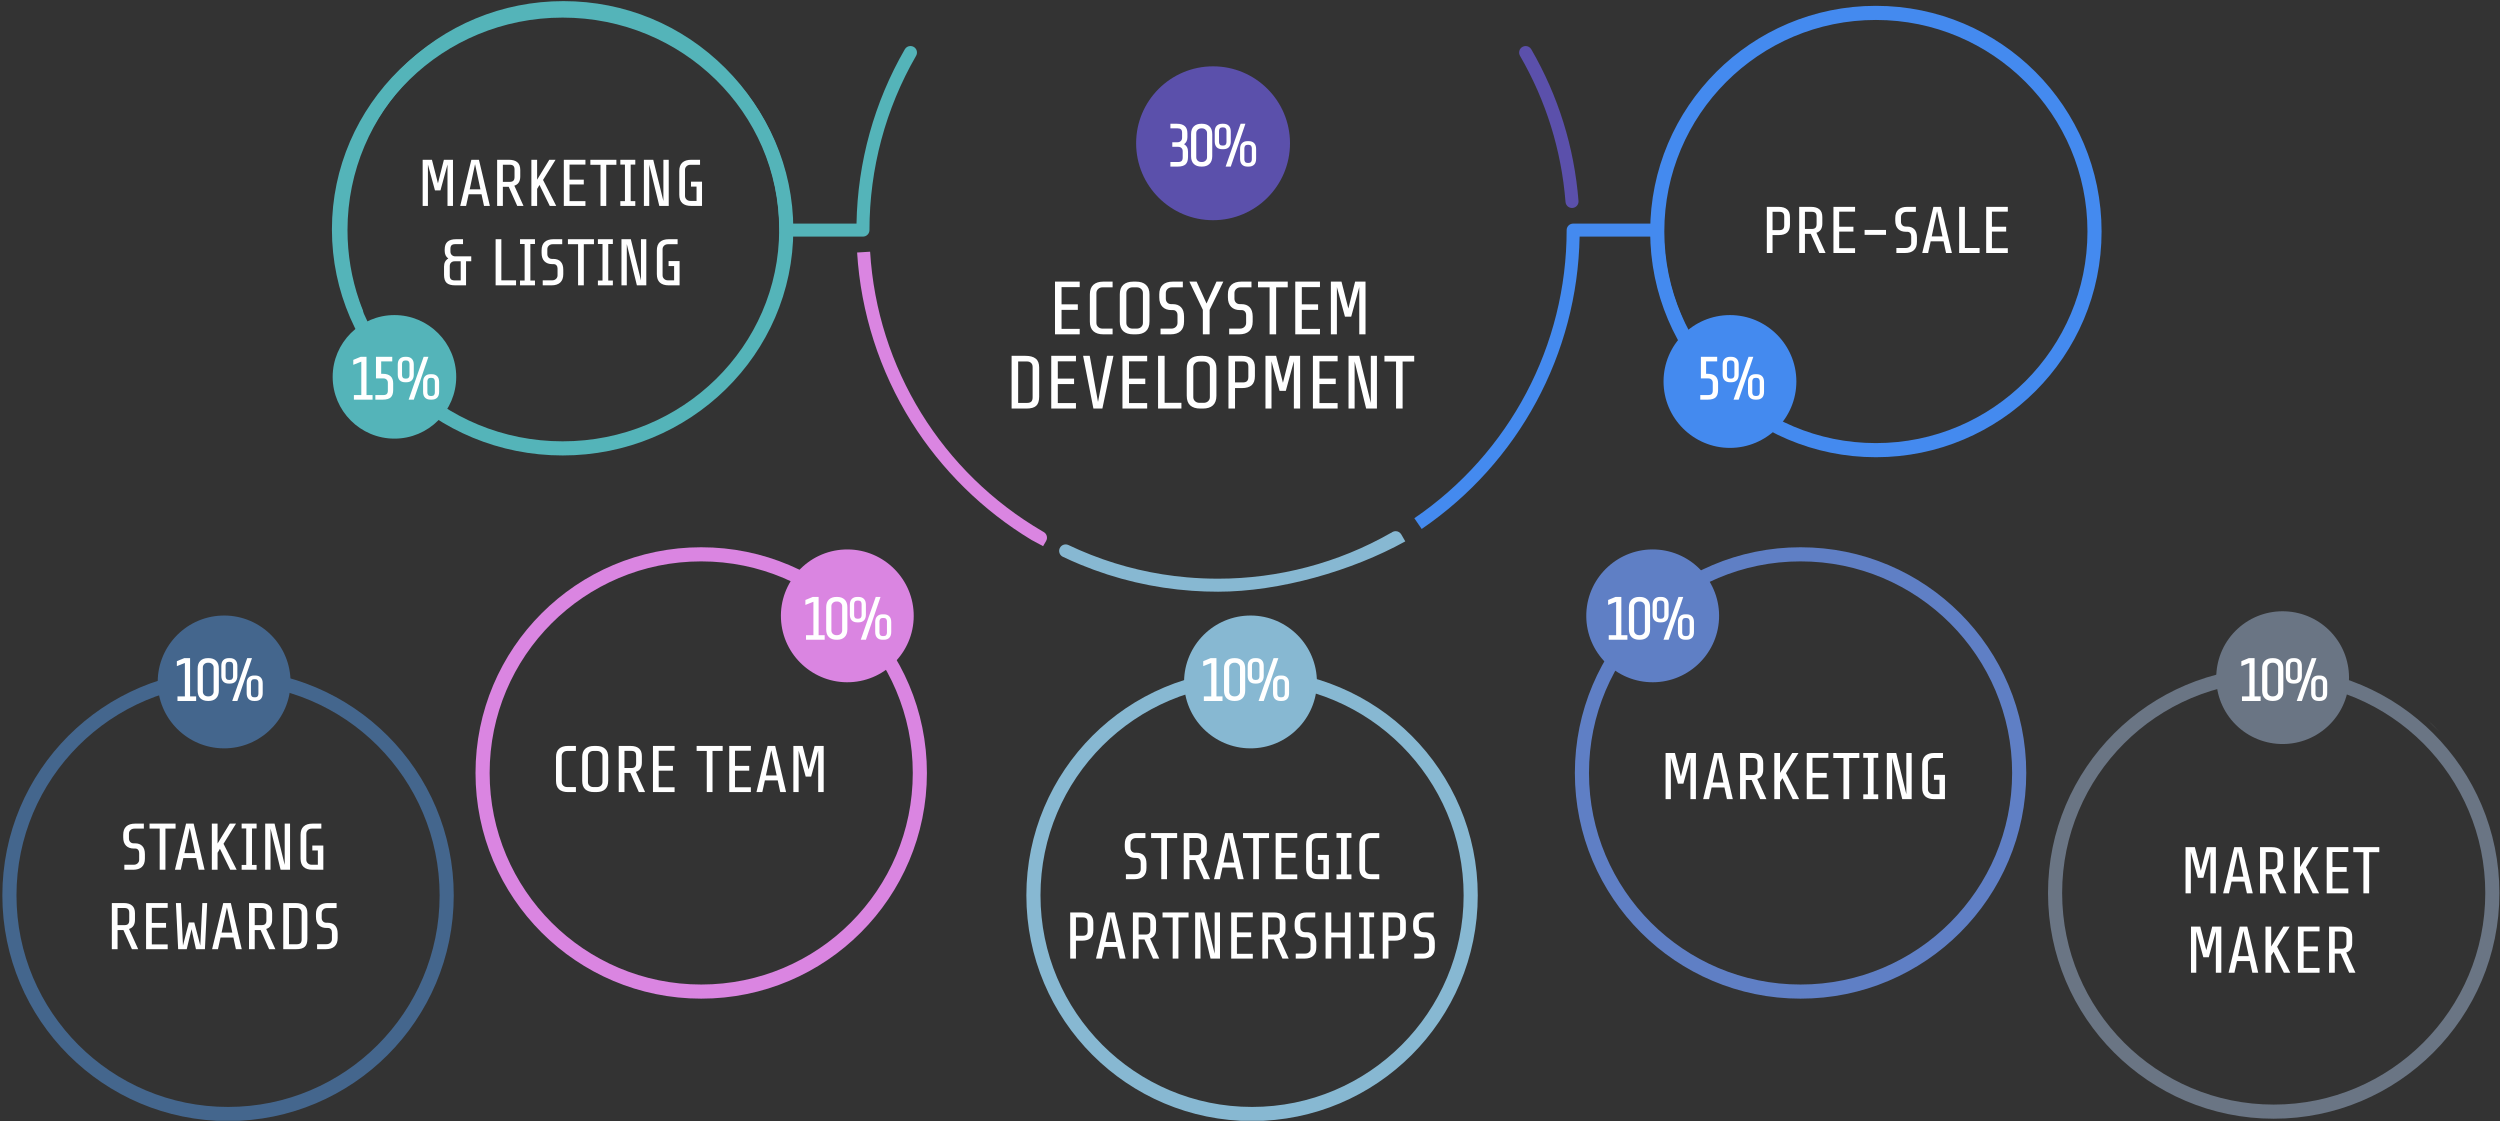 <svg width="1920" height="861" viewBox="0 0 1920 861" fill="none" xmlns="http://www.w3.org/2000/svg">
<rect x="0" y="0" width="1920" height="861" fill="#333333" stroke="none"/>
<g clip-path="url(#clip0_410_2330)">
<path d="M1202.33 155.123C1202.55 157.874 1204.95 159.926 1207.71 159.71C1210.46 159.489 1212.51 157.08 1212.29 154.329C1208.99 112.943 1196.79 73.757 1176.02 37.857C1175.1 36.254 1173.42 35.361 1171.69 35.361C1170.84 35.361 1169.98 35.577 1169.19 36.033C1166.8 37.416 1165.99 40.475 1167.37 42.865C1187.38 77.465 1199.14 115.234 1202.32 155.127L1202.33 155.123Z" fill="#5B50AB"/>
<path d="M267.75 237.725C268.267 239.112 268.795 240.491 269.331 241.832C270.353 244.397 273.263 245.647 275.828 244.621C278.393 243.599 279.643 240.692 278.617 238.128C278.112 236.858 277.61 235.559 277.127 234.256C276.755 233.245 276.387 232.223 276.029 231.193C269.957 213.718 266.876 195.389 266.876 176.713C266.876 85.262 341.281 10.857 432.736 10.857C524.191 10.857 598.597 85.258 598.597 176.713C598.597 179.475 600.835 181.713 603.597 181.713H662.747C665.509 181.713 667.747 179.475 667.747 176.713C667.747 129.65 680.134 83.358 703.567 42.842C704.95 40.452 704.133 37.394 701.743 36.01C700.957 35.554 700.094 35.338 699.247 35.338C697.522 35.338 695.842 36.235 694.915 37.834C671.433 78.434 658.647 124.619 657.8 171.713H608.529C607.279 126.614 589.128 84.396 557.093 52.361C523.872 19.155 479.712 0.863 432.736 0.863C385.761 0.863 341.601 19.155 308.384 52.368C275.171 85.581 256.879 129.741 256.879 176.717C256.879 196.513 260.143 215.945 266.587 234.476C266.963 235.563 267.351 236.646 267.75 237.725Z" fill="#54B4B9"/>
<circle cx="175.142" cy="687.643" r="167.91" stroke="#44668D" stroke-width="10.848"/>
<circle cx="538.531" cy="593.632" r="167.91" stroke="#DA85E1" stroke-width="10.848"/>
<circle cx="961.581" cy="687.643" r="167.91" stroke="#87B8D2" stroke-width="10.848"/>
<circle cx="1382.83" cy="593.632" r="167.91" stroke="#5F7FC5" stroke-width="10.848"/>
<circle cx="1746.21" cy="685.835" r="167.91" stroke="#6A7584" stroke-width="10.848"/>
<circle cx="1440.68" cy="177.812" r="167.91" stroke="#448AEF" stroke-width="10.848"/>
<path d="M603.841 176.231C603.841 268.984 527.051 344.366 432.089 344.366C337.128 344.366 260.338 268.984 260.338 176.231C260.338 83.477 337.128 8.095 432.089 8.095C527.051 8.095 603.841 83.477 603.841 176.231Z" stroke="#54B4B9" stroke-width="10.848"/>
<path d="M302.937 336.87C329.098 336.87 350.38 315.588 350.38 289.427C350.38 263.266 329.098 241.98 302.937 241.98C276.776 241.98 255.49 263.266 255.49 289.427C255.49 315.588 276.776 336.87 302.937 336.87ZM332.362 315.022C332.848 314.334 333.62 313.966 334.406 313.966C334.904 313.966 335.405 314.114 335.842 314.418C336.975 315.216 337.244 316.774 336.45 317.902C335.652 319.027 334.091 319.297 332.966 318.506C331.834 317.708 331.564 316.15 332.362 315.022ZM323.163 307.852C323.657 307.244 324.379 306.929 325.104 306.929C325.663 306.929 326.218 307.111 326.685 307.483C327.753 308.357 327.92 309.93 327.046 311.002C326.18 312.07 324.607 312.237 323.531 311.363C322.456 310.493 322.296 308.916 323.163 307.848V307.852ZM314.477 300.066C314.971 299.538 315.643 299.272 316.308 299.272C316.916 299.272 317.532 299.489 318.014 299.937C319.025 300.879 319.074 302.456 318.14 303.475C317.197 304.485 315.613 304.539 314.602 303.596C313.591 302.662 313.538 301.077 314.477 300.066ZM306.342 291.711C306.824 291.259 307.44 291.034 308.051 291.034C308.716 291.034 309.385 291.304 309.871 291.829C310.818 292.839 310.768 294.416 309.757 295.359C308.754 296.305 307.17 296.255 306.228 295.245C305.285 294.241 305.331 292.657 306.342 291.715V291.711ZM298.784 282.823C299.247 282.443 299.81 282.261 300.365 282.261C301.094 282.261 301.812 282.576 302.306 283.181C303.18 284.248 303.017 285.829 301.949 286.699C300.881 287.573 299.308 287.41 298.434 286.342C297.557 285.274 297.716 283.697 298.784 282.823ZM291.853 273.446C292.29 273.134 292.796 272.986 293.293 272.986C294.08 272.986 294.847 273.347 295.338 274.038C296.136 275.163 295.873 276.725 294.745 277.523C293.62 278.321 292.058 278.055 291.261 276.93C290.455 275.805 290.729 274.244 291.853 273.446ZM285.572 263.616C285.979 263.369 286.427 263.247 286.876 263.247C287.715 263.247 288.54 263.673 289.011 264.44C289.729 265.618 289.361 267.157 288.183 267.879C287.005 268.597 285.462 268.229 284.744 267.051C284.026 265.869 284.394 264.33 285.572 263.612V263.616ZM279.979 253.38C280.348 253.19 280.743 253.098 281.134 253.098C282.035 253.098 282.909 253.585 283.35 254.443C283.988 255.667 283.517 257.175 282.293 257.814C281.066 258.456 279.561 257.981 278.915 256.757C278.277 255.534 278.756 254.025 279.979 253.38Z" fill="#54B4B9"/>
<path d="M1091.84 406.26C1166.44 355.333 1211.52 271.686 1213.14 181.717H1267.81C1268.44 204.375 1273.32 226.307 1282.34 246.985C1283.45 249.515 1286.39 250.67 1288.92 249.565C1291.46 248.459 1292.61 245.514 1291.51 242.984C1282.37 222.059 1277.74 199.762 1277.74 176.717C1277.74 173.955 1275.5 171.717 1272.74 171.717C1272.72 171.717 1272.7 171.717 1272.68 171.717H1208.19C1205.43 171.717 1203.19 173.955 1203.19 176.717C1203.19 265.273 1159.46 347.996 1086.21 398L1091.85 406.256L1091.84 406.26Z" fill="#448AEF"/>
<path d="M1328.6 343.987C1356.73 343.987 1379.61 321.105 1379.61 292.984C1379.61 264.862 1356.72 241.98 1328.6 241.98C1300.48 241.98 1277.6 264.862 1277.6 292.984C1277.6 321.105 1300.48 343.987 1328.6 343.987Z" fill="#448AEF"/>
<path d="M1076.17 410.432C1075.25 408.829 1073.57 407.932 1071.84 407.932C1070.99 407.932 1070.13 408.149 1069.34 408.601C1069.1 408.738 1068.89 408.893 1068.68 409.061C1068.45 409.152 1068.22 409.258 1068 409.384C1027.82 432.315 981.997 444.432 935.466 444.432C927.452 444.432 919.503 444.082 911.626 443.395C886.245 441.179 861.588 435.404 837.95 426.129C832.091 423.83 826.293 421.318 820.563 418.59C818.07 417.405 815.088 418.461 813.902 420.957C812.717 423.45 813.773 426.433 816.269 427.618C820.745 429.75 825.263 431.752 829.815 433.629C857.196 444.93 885.925 451.663 915.582 453.737C922.167 454.197 928.797 454.433 935.47 454.433C982.601 454.433 1038.3 438.489 1079.26 415.779L1076.18 410.432H1076.17Z" fill="#87B8D2"/>
<path d="M931.632 169.114C964.264 169.114 990.717 142.66 990.717 110.028C990.717 77.397 964.264 50.943 931.632 50.943C899 50.943 872.547 77.397 872.547 110.028C872.547 142.66 899 169.114 931.632 169.114Z" fill="#5B50AB"/>
<path d="M801.586 408.608C801.586 408.608 801.552 408.593 801.537 408.582L800.784 408.145C723.275 362.959 673.711 282.641 668.244 193.314L658.266 193.926C661.085 240.004 675.52 285.004 700.005 324.054C723.153 360.964 754.998 392.243 792.281 414.726L801.092 419.464L803.418 415.44C804.797 413.05 803.98 409.991 801.586 408.612V408.608Z" fill="#DA85E1"/>
<path d="M648.465 422.018C620.371 423.272 598.53 447.149 599.784 475.244C601.038 503.339 624.915 525.179 653.01 523.925C681.105 522.672 702.945 498.794 701.692 470.699C700.438 442.604 676.56 420.764 648.465 422.018Z" fill="#DA85E1"/>
<path d="M169.86 472.78C141.765 474.034 119.924 497.911 121.178 526.006C122.432 554.101 146.31 575.942 174.404 574.688C202.499 573.434 224.34 549.557 223.086 521.462C221.832 493.367 197.955 471.526 169.86 472.78Z" fill="#44668D"/>
<path d="M958.11 472.78C930.015 474.034 908.174 497.911 909.428 526.006C910.682 554.101 934.56 575.942 962.654 574.688C990.749 573.434 1012.59 549.557 1011.34 521.462C1010.08 493.367 986.205 471.526 958.11 472.78Z" fill="#87B8D2"/>
<path d="M1790.7 486.009C1809.68 506.763 1808.24 539.087 1787.48 558.07C1766.73 577.05 1734.4 575.609 1715.42 554.856C1696.44 534.102 1697.88 501.778 1718.63 482.798C1739.39 463.819 1771.71 465.259 1790.7 486.013V486.009Z" fill="#6A7584"/>
<path d="M1864.76 553.507C1867.58 556.072 1870.32 558.731 1872.99 561.49L1864.76 553.507Z" fill="#898989"/>
<path d="M1271.54 422.017C1299.63 423.271 1321.47 447.148 1320.22 475.243C1318.96 503.338 1295.09 525.179 1266.99 523.925C1238.9 522.671 1217.06 498.794 1218.31 470.699C1219.56 442.604 1243.44 420.763 1271.54 422.017Z" fill="#5F7FC5"/>
<path d="M111.284 659.371C111.284 662.239 110.49 664.399 108.904 665.85C107.352 667.268 105.108 667.976 102.172 667.976H95.49V664.129H102.678C103.927 664.129 104.939 663.758 105.715 663.015C106.491 662.273 106.879 661.379 106.879 660.332V655.068C106.879 654.055 106.609 653.245 106.07 652.638C105.563 651.997 104.787 651.676 103.741 651.676H102.728C100.231 651.676 98.257 650.951 96.806 649.499C95.355 648.015 94.629 645.872 94.629 643.071V641.147C94.629 638.278 95.405 636.135 96.958 634.718C98.544 633.267 100.805 632.541 103.741 632.541H110.474V636.389H103.235C101.986 636.389 100.974 636.76 100.197 637.502C99.421 638.245 99.033 639.139 99.033 640.185V644.032C99.033 645.079 99.371 645.956 100.046 646.665C100.721 647.34 101.598 647.677 102.678 647.677H103.69C106.086 647.677 107.942 648.369 109.259 649.753C110.609 651.136 111.284 653.229 111.284 656.03V659.371ZM127.05 636.389V667.976H122.646V636.389H114.85V632.541H134.845V636.389H127.05ZM152.614 667.976L150.69 659.016H140.819L138.845 667.976H134.339L142.894 632.541H148.716L157.119 667.976H152.614ZM145.729 635.882L141.629 655.22H149.88L145.729 635.882ZM176.811 667.976L168.914 651.879L167.091 654.916V667.976H162.687V632.541H167.091V647.829L176.456 632.541H181.265L171.647 648.031L181.772 667.976H176.811ZM185.578 667.976V664.281H189.121V636.237H185.578V632.541H197.069V636.237H193.525V664.281H197.069V667.976H185.578ZM215.514 667.976L207.769 636.287V667.976H203.669V632.541H210.857L218.653 664.23V632.541H222.753V667.976H215.514ZM239.958 667.976C237.022 667.976 234.761 667.268 233.175 665.85C231.622 664.399 230.846 662.239 230.846 659.371V641.147C230.846 638.278 231.622 636.135 233.175 634.718C234.761 633.267 237.022 632.541 239.958 632.541H246.792V636.389H239.452C238.203 636.389 237.191 636.76 236.415 637.502C235.638 638.245 235.25 639.139 235.25 640.185V660.332C235.25 661.379 235.638 662.273 236.415 663.015C237.191 663.758 238.203 664.129 239.452 664.129H244.109V653.144H239.857V649.348H248.311V667.976H239.958ZM94.799 714.296H90.294V728.976H85.89V693.541H94.951C97.82 693.541 99.98 694.182 101.431 695.465C102.916 696.714 103.658 698.705 103.658 701.438V706.298C103.658 710.111 102.139 712.491 99.102 713.436L106.139 728.976H101.329L94.799 714.296ZM99.254 700.983C99.254 699.7 98.95 698.772 98.343 698.198C97.769 697.625 96.841 697.338 95.559 697.338H90.294V710.499H95.559C96.841 710.499 97.769 710.213 98.343 709.639C98.95 709.031 99.254 708.087 99.254 706.804V700.983ZM112.189 728.976V693.541H128.793V697.237H116.593V708.829H127.528V712.524H116.593V725.281H128.793V728.976H112.189ZM157.377 728.976H150.492L147.101 713.587L143.405 728.976H136.825L135.103 693.541H139.001L140.52 726.192L145.076 708.475H149.227L153.833 726.192L155.403 693.541H159.098L157.377 728.976ZM181.162 728.976L179.239 720.016H169.368L167.393 728.976H162.888L171.443 693.541H177.264L185.668 728.976H181.162ZM174.278 696.882L170.177 716.22H178.429L174.278 696.882ZM200.145 714.296H195.64V728.976H191.236V693.541H200.297C203.166 693.541 205.326 694.182 206.777 695.465C208.262 696.714 209.004 698.705 209.004 701.438V706.298C209.004 710.111 207.485 712.491 204.448 713.436L211.485 728.976H206.676L200.145 714.296ZM204.6 700.983C204.6 699.7 204.296 698.772 203.689 698.198C203.115 697.625 202.187 697.338 200.905 697.338H195.64V710.499H200.905C202.187 710.499 203.115 710.213 203.689 709.639C204.296 709.031 204.6 708.087 204.6 706.804V700.983ZM236.063 720.978C236.063 723.88 235.388 725.939 234.038 727.154C232.722 728.369 230.528 728.976 227.457 728.976H217.535V693.541H226.85C229.887 693.541 232.182 694.166 233.734 695.414C235.287 696.629 236.063 698.637 236.063 701.438V720.978ZM231.659 700.983C231.659 699.869 231.321 698.992 230.646 698.35C229.971 697.675 229.077 697.338 227.963 697.338H221.939V725.18H227.913C229.195 725.18 230.14 724.893 230.748 724.319C231.355 723.712 231.659 722.767 231.659 721.484V700.983ZM259.317 720.371C259.317 723.239 258.524 725.399 256.938 726.85C255.385 728.268 253.141 728.976 250.205 728.976H243.523V725.129H250.711C251.96 725.129 252.972 724.758 253.748 724.015C254.525 723.273 254.913 722.379 254.913 721.332V716.068C254.913 715.055 254.643 714.245 254.103 713.638C253.597 712.997 252.82 712.676 251.774 712.676H250.762C248.264 712.676 246.29 711.951 244.839 710.499C243.388 709.015 242.662 706.872 242.662 704.071V702.147C242.662 699.278 243.438 697.135 244.991 695.718C246.577 694.267 248.838 693.541 251.774 693.541H258.507V697.389H251.268C250.019 697.389 249.007 697.76 248.231 698.502C247.454 699.245 247.066 700.139 247.066 701.185V705.032C247.066 706.079 247.404 706.956 248.079 707.665C248.754 708.34 249.631 708.677 250.711 708.677H251.724C254.12 708.677 255.976 709.369 257.292 710.753C258.642 712.136 259.317 714.229 259.317 717.03V720.371Z" fill="white"/>
<path d="M436.13 608.315C433.194 608.315 430.933 607.607 429.347 606.189C427.794 604.738 427.018 602.578 427.018 599.71V581.486C427.018 578.617 427.794 576.474 429.347 575.057C430.933 573.606 433.194 572.88 436.13 572.88H442.306V576.728H435.624C434.375 576.728 433.363 577.099 432.587 577.841C431.81 578.584 431.422 579.478 431.422 580.524V600.671C431.422 601.718 431.81 602.612 432.587 603.354C433.363 604.097 434.375 604.468 435.624 604.468H442.306V608.315H436.13ZM467.083 599.71C467.083 602.578 466.29 604.738 464.704 606.189C463.152 607.607 460.907 608.315 457.971 608.315H456.25C453.314 608.315 451.053 607.607 449.467 606.189C447.915 604.738 447.138 602.578 447.138 599.71V581.486C447.138 578.617 447.915 576.474 449.467 575.057C451.053 573.606 453.314 572.88 456.25 572.88H457.971C460.907 572.88 463.152 573.606 464.704 575.057C466.29 576.474 467.083 578.617 467.083 581.486V599.71ZM462.679 580.524C462.679 579.478 462.291 578.584 461.515 577.841C460.739 577.099 459.726 576.728 458.478 576.728H455.744C454.495 576.728 453.483 577.099 452.707 577.841C451.931 578.584 451.542 579.478 451.542 580.524V600.671C451.542 601.718 451.931 602.612 452.707 603.354C453.483 604.097 454.495 604.468 455.744 604.468H458.478C459.726 604.468 460.739 604.097 461.515 603.354C462.291 602.612 462.679 601.718 462.679 600.671V580.524ZM484.089 593.635H479.584V608.315H475.18V572.88H484.241C487.11 572.88 489.27 573.521 490.721 574.804C492.206 576.053 492.948 578.044 492.948 580.777V585.637C492.948 589.45 491.429 591.83 488.392 592.775L495.428 608.315H490.619L484.089 593.635ZM488.544 580.322C488.544 579.039 488.24 578.111 487.633 577.537C487.059 576.964 486.131 576.677 484.849 576.677H479.584V589.838H484.849C486.131 589.838 487.059 589.552 487.633 588.978C488.24 588.37 488.544 587.426 488.544 586.143V580.322ZM501.479 608.315V572.88H518.083V576.576H505.883V588.168H516.818V591.863H505.883V604.62H518.083V608.315H501.479ZM547.212 576.728V608.315H542.808V576.728H535.012V572.88H555.008V576.728H547.212ZM560.06 608.315V572.88H576.664V576.576H564.464V588.168H575.398V591.863H564.464V604.62H576.664V608.315H560.06ZM599.223 608.315L597.3 599.355H587.429L585.454 608.315H580.949L589.504 572.88H595.326L603.729 608.315H599.223ZM592.339 576.221L588.239 595.559H596.49L592.339 576.221ZM628.381 608.315V576.525L622.965 596.419H618.763L613.347 576.525V608.315H609.297V572.88H616.435L621.041 591.003L625.597 572.88H632.583V608.315H628.381Z" fill="white"/>
<path d="M1374.69 172.537C1374.69 175.27 1373.96 177.295 1372.51 178.611C1371.06 179.894 1368.92 180.535 1366.08 180.535H1361.32V194.304H1356.92V158.869H1365.98C1368.85 158.869 1371.01 159.51 1372.46 160.793C1373.94 162.041 1374.69 164.032 1374.69 166.766V172.537ZM1370.28 166.31C1370.28 165.028 1369.98 164.1 1369.37 163.526C1368.8 162.952 1367.87 162.666 1366.59 162.666H1361.32V176.738H1366.59C1367.87 176.738 1368.8 176.451 1369.37 175.878C1369.98 175.27 1370.28 174.325 1370.28 173.043V166.31ZM1390.69 179.624H1386.19V194.304H1381.78V158.869H1390.85C1393.71 158.869 1395.87 159.51 1397.33 160.793C1398.81 162.041 1399.55 164.032 1399.55 166.766V171.626C1399.55 175.439 1398.03 177.818 1395 178.763L1402.03 194.304H1397.22L1390.69 179.624ZM1395.15 166.31C1395.15 165.028 1394.84 164.1 1394.24 163.526C1393.66 162.952 1392.74 162.666 1391.45 162.666H1386.19V175.827H1391.45C1392.74 175.827 1393.66 175.54 1394.24 174.967C1394.84 174.359 1395.15 173.414 1395.15 172.132V166.31ZM1408.08 194.304V158.869H1424.69V162.564H1412.49V174.157H1423.42V177.852H1412.49V190.609H1424.69V194.304H1408.08ZM1432.01 180.383V176.586H1448.46V180.383H1432.01ZM1472.21 185.698C1472.21 188.567 1471.42 190.727 1469.83 192.178C1468.28 193.595 1466.03 194.304 1463.1 194.304H1456.42V190.457H1463.6C1464.85 190.457 1465.87 190.085 1466.64 189.343C1467.42 188.601 1467.81 187.706 1467.81 186.66V181.395C1467.81 180.383 1467.54 179.573 1467 178.966C1466.49 178.324 1465.71 178.004 1464.67 178.004H1463.65C1461.16 178.004 1459.18 177.278 1457.73 175.827C1456.28 174.342 1455.56 172.199 1455.56 169.398V167.475C1455.56 164.606 1456.33 162.463 1457.88 161.046C1459.47 159.594 1461.73 158.869 1464.67 158.869H1471.4V162.716H1464.16C1462.91 162.716 1461.9 163.087 1461.12 163.83C1460.35 164.572 1459.96 165.467 1459.96 166.513V170.36C1459.96 171.406 1460.3 172.284 1460.97 172.992C1461.65 173.667 1462.52 174.005 1463.6 174.005H1464.62C1467.01 174.005 1468.87 174.697 1470.18 176.08C1471.53 177.464 1472.21 179.556 1472.21 182.357V185.698ZM1494.56 194.304L1492.63 185.344H1482.76L1480.79 194.304H1476.28L1484.84 158.869H1490.66L1499.06 194.304H1494.56ZM1487.67 162.21L1483.57 181.547H1491.82L1487.67 162.21ZM1504.63 194.304V158.869H1509.03V190.457H1520.32V194.304H1504.63ZM1525.39 194.304V158.869H1542V162.564H1529.8V174.157H1540.73V177.852H1529.8V190.609H1542V194.304H1525.39Z" fill="white"/>
<path d="M343.683 158.146V126.355L338.267 146.25H334.065L328.648 126.355V158.146H324.599V122.711H331.736L336.343 140.833L340.899 122.711H347.885V158.146H343.683ZM371.721 158.146L369.798 149.186H359.927L357.952 158.146H353.447L362.002 122.711H367.824L376.227 158.146H371.721ZM364.837 126.052L360.737 145.389H368.988L364.837 126.052ZM390.704 143.466H386.199V158.146H381.795V122.711H390.856C393.725 122.711 395.885 123.352 397.336 124.634C398.821 125.883 399.563 127.874 399.563 130.608V135.467C399.563 139.281 398.045 141.66 395.007 142.605L402.044 158.146H397.235L390.704 143.466ZM395.159 130.152C395.159 128.87 394.855 127.942 394.248 127.368C393.674 126.794 392.746 126.507 391.464 126.507H386.199V139.669H391.464C392.746 139.669 393.674 139.382 394.248 138.808C394.855 138.201 395.159 137.256 395.159 135.974V130.152ZM422.218 158.146L414.321 142.048L412.499 145.085V158.146H408.094V122.711H412.499V137.998L421.864 122.711H426.673L417.054 138.201L427.179 158.146H422.218ZM433.01 158.146V122.711H449.614V126.406H437.414V137.998H448.348V141.694H437.414V154.45H449.614V158.146H433.01ZM465.593 126.558V158.146H461.189V126.558H453.393V122.711H473.388V126.558H465.593ZM476.416 158.146V154.45H479.959V126.406H476.416V122.711H487.907V126.406H484.363V154.45H487.907V158.146H476.416ZM506.352 158.146L498.607 126.457V158.146H494.507V122.711H501.695L509.491 154.4V122.711H513.591V158.146H506.352ZM530.796 158.146C527.86 158.146 525.599 157.437 524.013 156.02C522.461 154.569 521.684 152.409 521.684 149.54V131.316C521.684 128.448 522.461 126.305 524.013 124.887C525.599 123.436 527.86 122.711 530.796 122.711H537.63V126.558H530.29C529.041 126.558 528.029 126.929 527.253 127.672C526.476 128.414 526.088 129.308 526.088 130.355V150.502C526.088 151.548 526.476 152.442 527.253 153.185C528.029 153.927 529.041 154.299 530.29 154.299H534.947V143.314H530.695V139.517H539.149V158.146H530.796ZM349.623 219.146C346.585 219.146 344.392 218.521 343.042 217.273C341.692 215.99 341.017 213.949 341.017 211.148V204.769C341.017 201.833 342.114 199.758 344.307 198.543C342.451 197.227 341.523 195.269 341.523 192.671V191.608C341.523 188.874 342.249 186.883 343.7 185.634C345.185 184.352 347.361 183.711 350.23 183.711H355.596V187.507H349.623C348.34 187.507 347.395 187.794 346.788 188.368C346.214 188.942 345.927 189.87 345.927 191.152V193.177C345.927 194.291 346.282 195.185 346.99 195.86C347.699 196.535 348.576 196.872 349.623 196.872H361.924V200.669H357.924V219.146H349.623ZM349.116 200.669C348.003 200.669 347.108 201.006 346.433 201.681C345.758 202.323 345.421 203.2 345.421 204.314V211.654C345.421 212.936 345.725 213.881 346.332 214.489C346.94 215.062 347.885 215.349 349.167 215.349H353.824V200.669H349.116ZM380.633 219.146V183.711H385.037V215.299H396.326V219.146H380.633ZM399.371 219.146V215.45H402.915V187.406H399.371V183.711H410.862V187.406H407.319V215.45H410.862V219.146H399.371ZM432.598 210.54C432.598 213.409 431.805 215.569 430.219 217.02C428.667 218.437 426.422 219.146 423.486 219.146H416.804V215.299H423.993C425.241 215.299 426.254 214.927 427.03 214.185C427.806 213.442 428.194 212.548 428.194 211.502V206.237C428.194 205.225 427.924 204.415 427.384 203.807C426.878 203.166 426.102 202.846 425.056 202.846H424.043C421.546 202.846 419.572 202.12 418.121 200.669C416.669 199.184 415.944 197.041 415.944 194.24V192.316C415.944 189.448 416.72 187.305 418.272 185.887C419.859 184.436 422.12 183.711 425.056 183.711H431.788V187.558H424.549C423.301 187.558 422.288 187.929 421.512 188.672C420.736 189.414 420.348 190.308 420.348 191.355V195.202C420.348 196.248 420.685 197.125 421.36 197.834C422.035 198.509 422.913 198.847 423.993 198.847H425.005C427.401 198.847 429.257 199.538 430.573 200.922C431.923 202.306 432.598 204.398 432.598 207.199V210.54ZM448.364 187.558V219.146H443.96V187.558H436.165V183.711H456.16V187.558H448.364ZM459.188 219.146V215.45H462.731V187.406H459.188V183.711H470.679V187.406H467.135V215.45H470.679V219.146H459.188ZM489.124 219.146L481.379 187.457V219.146H477.279V183.711H484.467L492.263 215.4V183.711H496.363V219.146H489.124ZM513.568 219.146C510.632 219.146 508.371 218.437 506.785 217.02C505.232 215.569 504.456 213.409 504.456 210.54V192.316C504.456 189.448 505.232 187.305 506.785 185.887C508.371 184.436 510.632 183.711 513.568 183.711H520.402V187.558H513.062C511.813 187.558 510.801 187.929 510.025 188.672C509.248 189.414 508.86 190.308 508.86 191.355V211.502C508.86 212.548 509.248 213.442 510.025 214.185C510.801 214.927 511.813 215.299 513.062 215.299H517.719V204.314H513.467V200.517H521.921V219.146H513.568Z" fill="white"/>
</g>
<path d="M136.301 538.344V534.818H141.989V509.153L135.831 511.597V507.79L141.519 505.44H145.984V534.818H150.638V538.344H136.301ZM168.064 530.353C168.064 532.954 167.343 534.944 165.902 536.322C164.492 537.67 162.58 538.344 160.167 538.344H159.697C157.284 538.344 155.357 537.67 153.915 536.322C152.505 534.944 151.8 532.954 151.8 530.353V513.431C151.8 510.798 152.505 508.808 153.915 507.461C155.326 506.113 157.253 505.44 159.697 505.44H160.167C162.611 505.44 164.539 506.113 165.949 507.461C167.359 508.808 168.064 510.798 168.064 513.431V530.353ZM164.069 512.538C164.069 511.566 163.693 510.736 162.94 510.046C162.22 509.325 161.295 508.965 160.167 508.965H159.697C158.569 508.965 157.629 509.325 156.877 510.046C156.156 510.736 155.796 511.566 155.796 512.538V531.246C155.796 532.217 156.156 533.063 156.877 533.784C157.629 534.473 158.569 534.818 159.697 534.818H160.167C161.295 534.818 162.22 534.473 162.94 533.784C163.693 533.063 164.069 532.217 164.069 531.246V512.538ZM182.294 518.977C182.294 520.952 181.793 522.456 180.79 523.49C179.787 524.493 178.377 524.994 176.559 524.994H175.713C173.896 524.994 172.485 524.493 171.483 523.49C170.48 522.456 169.978 520.952 169.978 518.977V511.456C169.978 509.482 170.48 507.994 171.483 506.991C172.485 505.957 173.896 505.44 175.713 505.44H176.559C178.377 505.44 179.787 505.957 180.79 506.991C181.793 507.994 182.294 509.482 182.294 511.456V518.977ZM182.294 538.344H178.345L189.862 505.44H193.528L182.294 538.344ZM179.004 510.939C179.004 510.156 178.8 509.513 178.392 509.012C177.985 508.511 177.374 508.26 176.559 508.26H175.713C174.898 508.26 174.287 508.511 173.88 509.012C173.473 509.513 173.269 510.156 173.269 510.939V519.494C173.269 520.278 173.473 520.92 173.88 521.422C174.287 521.923 174.898 522.174 175.713 522.174H176.559C177.374 522.174 177.985 521.923 178.392 521.422C178.8 520.92 179.004 520.278 179.004 519.494V510.939ZM201.754 532.327C201.754 534.301 201.253 535.805 200.25 536.839C199.247 537.842 197.837 538.344 196.02 538.344H195.173C193.356 538.344 191.946 537.842 190.943 536.839C189.94 535.805 189.439 534.301 189.439 532.327V524.806C189.439 522.832 189.94 521.343 190.943 520.34C191.946 519.306 193.356 518.789 195.173 518.789H196.02C197.837 518.789 199.247 519.306 200.25 520.34C201.253 521.343 201.754 522.832 201.754 524.806V532.327ZM198.464 524.289C198.464 523.506 198.26 522.863 197.853 522.362C197.445 521.86 196.834 521.61 196.02 521.61H195.173C194.359 521.61 193.748 521.86 193.34 522.362C192.933 522.863 192.729 523.506 192.729 524.289V532.844C192.729 533.627 192.933 534.27 193.34 534.771C193.748 535.273 194.359 535.523 195.173 535.523H196.02C196.834 535.523 197.445 535.273 197.853 534.771C198.26 534.27 198.464 533.627 198.464 532.844V524.289Z" fill="white"/>
<path d="M271.794 306.931V303.406H277.481V277.741L271.323 280.185V276.377L277.011 274.027H281.477V303.406H286.13V306.931H271.794ZM301.958 299.504C301.958 302.105 301.332 304.001 300.078 305.192C298.825 306.351 296.788 306.931 293.967 306.931H288.28V303.406H294.39C295.581 303.406 296.459 303.139 297.023 302.607C297.587 302.043 297.869 301.165 297.869 299.974V294.005C297.869 292.97 297.555 292.156 296.929 291.56C296.302 290.934 295.472 290.62 294.437 290.62H288.75V274.027H301.253V277.553H292.745V287.095H294.202C296.615 287.095 298.511 287.69 299.89 288.881C301.269 290.072 301.958 291.921 301.958 294.428V299.504ZM317.786 287.565C317.786 289.539 317.285 291.043 316.282 292.077C315.279 293.08 313.869 293.582 312.052 293.582H311.206C309.388 293.582 307.978 293.08 306.975 292.077C305.972 291.043 305.471 289.539 305.471 287.565V280.044C305.471 278.07 305.972 276.581 306.975 275.578C307.978 274.544 309.388 274.027 311.206 274.027H312.052C313.869 274.027 315.279 274.544 316.282 275.578C317.285 276.581 317.786 278.07 317.786 280.044V287.565ZM317.786 306.931H313.838L325.354 274.027H329.021L317.786 306.931ZM314.496 279.527C314.496 278.743 314.292 278.101 313.885 277.6C313.478 277.098 312.866 276.848 312.052 276.848H311.206C310.391 276.848 309.78 277.098 309.372 277.6C308.965 278.101 308.761 278.743 308.761 279.527V288.082C308.761 288.865 308.965 289.508 309.372 290.009C309.78 290.511 310.391 290.761 311.206 290.761H312.052C312.866 290.761 313.478 290.511 313.885 290.009C314.292 289.508 314.496 288.865 314.496 288.082V279.527ZM337.247 300.914C337.247 302.889 336.745 304.393 335.743 305.427C334.74 306.43 333.33 306.931 331.512 306.931H330.666C328.848 306.931 327.438 306.43 326.435 305.427C325.433 304.393 324.931 302.889 324.931 300.914V293.394C324.931 291.419 325.433 289.931 326.435 288.928C327.438 287.894 328.848 287.377 330.666 287.377H331.512C333.33 287.377 334.74 287.894 335.743 288.928C336.745 289.931 337.247 291.419 337.247 293.394V300.914ZM333.956 292.876C333.956 292.093 333.753 291.451 333.345 290.949C332.938 290.448 332.327 290.197 331.512 290.197H330.666C329.851 290.197 329.24 290.448 328.833 290.949C328.425 291.451 328.222 292.093 328.222 292.876V301.431C328.222 302.215 328.425 302.857 328.833 303.359C329.24 303.86 329.851 304.111 330.666 304.111H331.512C332.327 304.111 332.938 303.86 333.345 303.359C333.753 302.857 333.956 302.215 333.956 301.431V292.876Z" fill="white"/>
<path d="M619.014 491.338V487.812H624.702V462.147L618.544 464.592V460.784L624.232 458.434H628.697V487.812H633.351V491.338H619.014ZM650.777 483.347C650.777 485.948 650.056 487.938 648.615 489.317C647.205 490.664 645.293 491.338 642.88 491.338H642.41C639.997 491.338 638.07 490.664 636.628 489.317C635.218 487.938 634.513 485.948 634.513 483.347V466.425C634.513 463.793 635.218 461.803 636.628 460.455C638.038 459.108 639.966 458.434 642.41 458.434H642.88C645.324 458.434 647.252 459.108 648.662 460.455C650.072 461.803 650.777 463.793 650.777 466.425V483.347ZM646.781 465.532C646.781 464.56 646.405 463.73 645.653 463.04C644.933 462.32 644.008 461.959 642.88 461.959H642.41C641.282 461.959 640.342 462.32 639.59 463.04C638.869 463.73 638.508 464.56 638.508 465.532V484.24C638.508 485.211 638.869 486.058 639.59 486.778C640.342 487.468 641.282 487.812 642.41 487.812H642.88C644.008 487.812 644.933 487.468 645.653 486.778C646.405 486.058 646.781 485.211 646.781 484.24V465.532ZM665.007 471.972C665.007 473.946 664.505 475.45 663.503 476.484C662.5 477.487 661.09 477.988 659.272 477.988H658.426C656.608 477.988 655.198 477.487 654.196 476.484C653.193 475.45 652.691 473.946 652.691 471.972V464.451C652.691 462.476 653.193 460.988 654.196 459.985C655.198 458.951 656.608 458.434 658.426 458.434H659.272C661.09 458.434 662.5 458.951 663.503 459.985C664.505 460.988 665.007 462.476 665.007 464.451V471.972ZM665.007 491.338H661.058L672.575 458.434H676.241L665.007 491.338ZM661.716 463.934C661.716 463.15 661.513 462.508 661.105 462.006C660.698 461.505 660.087 461.254 659.272 461.254H658.426C657.611 461.254 657 461.505 656.593 462.006C656.185 462.508 655.982 463.15 655.982 463.934V472.489C655.982 473.272 656.185 473.914 656.593 474.416C657 474.917 657.611 475.168 658.426 475.168H659.272C660.087 475.168 660.698 474.917 661.105 474.416C661.513 473.914 661.716 473.272 661.716 472.489V463.934ZM684.467 485.321C684.467 487.295 683.966 488.8 682.963 489.834C681.96 490.836 680.55 491.338 678.732 491.338H677.886C676.069 491.338 674.659 490.836 673.656 489.834C672.653 488.8 672.152 487.295 672.152 485.321V477.8C672.152 475.826 672.653 474.338 673.656 473.335C674.659 472.301 676.069 471.784 677.886 471.784H678.732C680.55 471.784 681.96 472.301 682.963 473.335C683.966 474.338 684.467 475.826 684.467 477.8V485.321ZM681.177 477.283C681.177 476.5 680.973 475.857 680.566 475.356C680.158 474.855 679.547 474.604 678.732 474.604H677.886C677.072 474.604 676.461 474.855 676.053 475.356C675.646 475.857 675.442 476.5 675.442 477.283V485.838C675.442 486.622 675.646 487.264 676.053 487.765C676.461 488.267 677.072 488.518 677.886 488.518H678.732C679.547 488.518 680.158 488.267 680.566 487.765C680.973 487.264 681.177 486.622 681.177 485.838V477.283Z" fill="white"/>
<path d="M912.402 120.521C912.402 123.122 911.775 125.018 910.522 126.209C909.268 127.368 907.231 127.948 904.411 127.948H898.864V124.423H904.834C906.025 124.423 906.902 124.156 907.467 123.623C908.031 123.059 908.313 122.182 908.313 120.991V116.15C908.313 115.115 907.999 114.301 907.373 113.705C906.746 113.079 905.915 112.765 904.881 112.765H900.322V109.24H904.411C905.383 109.24 906.197 108.926 906.855 108.3C907.514 107.673 907.843 106.842 907.843 105.808V101.954C907.843 100.763 907.561 99.901 906.996 99.369C906.464 98.836 905.602 98.57 904.411 98.57H898.864V95.044H903.847C906.511 95.044 908.516 95.639 909.864 96.83C911.243 97.99 911.932 99.839 911.932 102.377V105.338C911.932 107.751 911.07 109.569 909.347 110.791C911.384 111.919 912.402 113.846 912.402 116.573V120.521ZM931.004 119.957C931.004 122.558 930.283 124.548 928.841 125.927C927.431 127.274 925.52 127.948 923.107 127.948H922.636C920.224 127.948 918.296 127.274 916.855 125.927C915.445 124.548 914.74 122.558 914.74 119.957V103.035C914.74 100.403 915.445 98.413 916.855 97.065C918.265 95.718 920.192 95.044 922.636 95.044H923.107C925.551 95.044 927.478 95.718 928.888 97.065C930.298 98.413 931.004 100.403 931.004 103.035V119.957ZM927.008 102.142C927.008 101.17 926.632 100.34 925.88 99.651C925.159 98.93 924.235 98.57 923.107 98.57H922.636C921.508 98.57 920.568 98.93 919.816 99.651C919.095 100.34 918.735 101.17 918.735 102.142V120.85C918.735 121.822 919.095 122.668 919.816 123.388C920.568 124.078 921.508 124.423 922.636 124.423H923.107C924.235 124.423 925.159 124.078 925.88 123.388C926.632 122.668 927.008 121.822 927.008 120.85V102.142ZM945.233 108.582C945.233 110.556 944.732 112.06 943.729 113.094C942.726 114.097 941.316 114.598 939.499 114.598H938.653C936.835 114.598 935.425 114.097 934.422 113.094C933.419 112.06 932.918 110.556 932.918 108.582V101.061C932.918 99.087 933.419 97.598 934.422 96.595C935.425 95.561 936.835 95.044 938.653 95.044H939.499C941.316 95.044 942.726 95.561 943.729 96.595C944.732 97.598 945.233 99.087 945.233 101.061V108.582ZM945.233 127.948H941.285L952.801 95.044H956.468L945.233 127.948ZM941.943 100.544C941.943 99.76 941.739 99.118 941.332 98.617C940.925 98.115 940.313 97.864 939.499 97.864H938.653C937.838 97.864 937.227 98.115 936.819 98.617C936.412 99.118 936.208 99.76 936.208 100.544V109.099C936.208 109.882 936.412 110.525 936.819 111.026C937.227 111.527 937.838 111.778 938.653 111.778H939.499C940.313 111.778 940.925 111.527 941.332 111.026C941.739 110.525 941.943 109.882 941.943 109.099V100.544ZM964.694 121.931C964.694 123.906 964.192 125.41 963.19 126.444C962.187 127.447 960.777 127.948 958.959 127.948H958.113C956.295 127.948 954.885 127.447 953.882 126.444C952.88 125.41 952.378 123.906 952.378 121.931V114.41C952.378 112.436 952.88 110.948 953.882 109.945C954.885 108.911 956.295 108.394 958.113 108.394H958.959C960.777 108.394 962.187 108.911 963.19 109.945C964.192 110.948 964.694 112.436 964.694 114.41V121.931ZM961.403 113.893C961.403 113.11 961.2 112.467 960.792 111.966C960.385 111.465 959.774 111.214 958.959 111.214H958.113C957.298 111.214 956.687 111.465 956.28 111.966C955.872 112.467 955.669 113.11 955.669 113.893V122.448C955.669 123.232 955.872 123.874 956.28 124.376C956.687 124.877 957.298 125.128 958.113 125.128H958.959C959.774 125.128 960.385 124.877 960.792 124.376C961.2 123.874 961.403 123.232 961.403 122.448V113.893Z" fill="white"/>
<path d="M924.551 538.344V534.818H930.239V509.153L924.081 511.597V507.79L929.769 505.44H934.234V534.818H938.888V538.344H924.551ZM956.314 530.353C956.314 532.954 955.593 534.944 954.152 536.322C952.742 537.67 950.83 538.344 948.417 538.344H947.947C945.534 538.344 943.607 537.67 942.165 536.322C940.755 534.944 940.05 532.954 940.05 530.353V513.431C940.05 510.798 940.755 508.808 942.165 507.461C943.576 506.113 945.503 505.44 947.947 505.44H948.417C950.861 505.44 952.789 506.113 954.199 507.461C955.609 508.808 956.314 510.798 956.314 513.431V530.353ZM952.319 512.538C952.319 511.566 951.943 510.736 951.19 510.046C950.47 509.325 949.545 508.965 948.417 508.965H947.947C946.819 508.965 945.879 509.325 945.127 510.046C944.406 510.736 944.046 511.566 944.046 512.538V531.246C944.046 532.217 944.406 533.063 945.127 533.784C945.879 534.473 946.819 534.818 947.947 534.818H948.417C949.545 534.818 950.47 534.473 951.19 533.784C951.943 533.063 952.319 532.217 952.319 531.246V512.538ZM970.544 518.977C970.544 520.952 970.043 522.456 969.04 523.49C968.037 524.493 966.627 524.994 964.809 524.994H963.963C962.146 524.994 960.735 524.493 959.733 523.49C958.73 522.456 958.228 520.952 958.228 518.977V511.456C958.228 509.482 958.73 507.994 959.733 506.991C960.735 505.957 962.146 505.44 963.963 505.44H964.809C966.627 505.44 968.037 505.957 969.04 506.991C970.043 507.994 970.544 509.482 970.544 511.456V518.977ZM970.544 538.344H966.595L978.112 505.44H981.778L970.544 538.344ZM967.254 510.939C967.254 510.156 967.05 509.513 966.642 509.012C966.235 508.511 965.624 508.26 964.809 508.26H963.963C963.148 508.26 962.537 508.511 962.13 509.012C961.723 509.513 961.519 510.156 961.519 510.939V519.494C961.519 520.278 961.723 520.92 962.13 521.422C962.537 521.923 963.148 522.174 963.963 522.174H964.809C965.624 522.174 966.235 521.923 966.642 521.422C967.05 520.92 967.254 520.278 967.254 519.494V510.939ZM990.004 532.327C990.004 534.301 989.503 535.805 988.5 536.839C987.497 537.842 986.087 538.344 984.27 538.344H983.423C981.606 538.344 980.196 537.842 979.193 536.839C978.19 535.805 977.689 534.301 977.689 532.327V524.806C977.689 522.832 978.19 521.343 979.193 520.34C980.196 519.306 981.606 518.789 983.423 518.789H984.27C986.087 518.789 987.497 519.306 988.5 520.34C989.503 521.343 990.004 522.832 990.004 524.806V532.327ZM986.714 524.289C986.714 523.506 986.51 522.863 986.103 522.362C985.695 521.86 985.084 521.61 984.27 521.61H983.423C982.609 521.61 981.998 521.86 981.59 522.362C981.183 522.863 980.979 523.506 980.979 524.289V532.844C980.979 533.627 981.183 534.27 981.59 534.771C981.998 535.273 982.609 535.523 983.423 535.523H984.27C985.084 535.523 985.695 535.273 986.103 534.771C986.51 534.27 986.714 533.627 986.714 532.844V524.289Z" fill="white"/>
<path d="M1235.51 491.338V487.812H1241.2V462.147L1235.04 464.592V460.784L1240.73 458.434H1245.19V487.812H1249.85V491.338H1235.51ZM1267.27 483.347C1267.27 485.948 1266.55 487.938 1265.11 489.317C1263.7 490.664 1261.79 491.338 1259.38 491.338H1258.91C1256.49 491.338 1254.57 490.664 1253.12 489.317C1251.71 487.938 1251.01 485.948 1251.01 483.347V466.425C1251.01 463.793 1251.71 461.803 1253.12 460.455C1254.53 459.108 1256.46 458.434 1258.91 458.434H1259.38C1261.82 458.434 1263.75 459.108 1265.16 460.455C1266.57 461.803 1267.27 463.793 1267.27 466.425V483.347ZM1263.28 465.532C1263.28 464.56 1262.9 463.73 1262.15 463.04C1261.43 462.32 1260.5 461.959 1259.38 461.959H1258.91C1257.78 461.959 1256.84 462.32 1256.09 463.04C1255.36 463.73 1255 464.56 1255 465.532V484.24C1255 485.211 1255.36 486.058 1256.09 486.778C1256.84 487.468 1257.78 487.812 1258.91 487.812H1259.38C1260.5 487.812 1261.43 487.468 1262.15 486.778C1262.9 486.058 1263.28 485.211 1263.28 484.24V465.532ZM1281.5 471.972C1281.5 473.946 1281 475.45 1280 476.484C1279 477.487 1277.59 477.988 1275.77 477.988H1274.92C1273.1 477.988 1271.69 477.487 1270.69 476.484C1269.69 475.45 1269.19 473.946 1269.19 471.972V464.451C1269.19 462.476 1269.69 460.988 1270.69 459.985C1271.69 458.951 1273.1 458.434 1274.92 458.434H1275.77C1277.59 458.434 1279 458.951 1280 459.985C1281 460.988 1281.5 462.476 1281.5 464.451V471.972ZM1281.5 491.338H1277.55L1289.07 458.434H1292.74L1281.5 491.338ZM1278.21 463.934C1278.21 463.15 1278.01 462.508 1277.6 462.006C1277.19 461.505 1276.58 461.254 1275.77 461.254H1274.92C1274.11 461.254 1273.5 461.505 1273.09 462.006C1272.68 462.508 1272.48 463.15 1272.48 463.934V472.489C1272.48 473.272 1272.68 473.914 1273.09 474.416C1273.5 474.917 1274.11 475.168 1274.92 475.168H1275.77C1276.58 475.168 1277.19 474.917 1277.6 474.416C1278.01 473.914 1278.21 473.272 1278.21 472.489V463.934ZM1300.96 485.321C1300.96 487.295 1300.46 488.8 1299.46 489.834C1298.46 490.836 1297.05 491.338 1295.23 491.338H1294.38C1292.56 491.338 1291.15 490.836 1290.15 489.834C1289.15 488.8 1288.65 487.295 1288.65 485.321V477.8C1288.65 475.826 1289.15 474.338 1290.15 473.335C1291.15 472.301 1292.56 471.784 1294.38 471.784H1295.23C1297.05 471.784 1298.46 472.301 1299.46 473.335C1300.46 474.338 1300.96 475.826 1300.96 477.8V485.321ZM1297.67 477.283C1297.67 476.5 1297.47 475.857 1297.06 475.356C1296.65 474.855 1296.04 474.604 1295.23 474.604H1294.38C1293.57 474.604 1292.96 474.855 1292.55 475.356C1292.14 475.857 1291.94 476.5 1291.94 477.283V485.838C1291.94 486.622 1292.14 487.264 1292.55 487.765C1292.96 488.267 1293.57 488.518 1294.38 488.518H1295.23C1296.04 488.518 1296.65 488.267 1297.06 487.765C1297.47 487.264 1297.67 486.622 1297.67 485.838V477.283Z" fill="white"/>
<path d="M1721.84 538.344V534.818H1727.53V509.153L1721.37 511.597V507.79L1727.06 505.44H1731.52V534.818H1736.17V538.344H1721.84ZM1753.6 530.353C1753.6 532.954 1752.88 534.944 1751.44 536.322C1750.03 537.67 1748.12 538.344 1745.7 538.344H1745.23C1742.82 538.344 1740.89 537.67 1739.45 536.322C1738.04 534.944 1737.34 532.954 1737.34 530.353V513.431C1737.34 510.798 1738.04 508.808 1739.45 507.461C1740.86 506.113 1742.79 505.44 1745.23 505.44H1745.7C1748.15 505.44 1750.08 506.113 1751.49 507.461C1752.9 508.808 1753.6 510.798 1753.6 513.431V530.353ZM1749.61 512.538C1749.61 511.566 1749.23 510.736 1748.48 510.046C1747.76 509.325 1746.83 508.965 1745.7 508.965H1745.23C1744.11 508.965 1743.17 509.325 1742.41 510.046C1741.69 510.736 1741.33 511.566 1741.33 512.538V531.246C1741.33 532.217 1741.69 533.063 1742.41 533.784C1743.17 534.473 1744.11 534.818 1745.23 534.818H1745.7C1746.83 534.818 1747.76 534.473 1748.48 533.784C1749.23 533.063 1749.61 532.217 1749.61 531.246V512.538ZM1767.83 518.977C1767.83 520.952 1767.33 522.456 1766.33 523.49C1765.32 524.493 1763.91 524.994 1762.1 524.994H1761.25C1759.43 524.994 1758.02 524.493 1757.02 523.49C1756.02 522.456 1755.52 520.952 1755.52 518.977V511.456C1755.52 509.482 1756.02 507.994 1757.02 506.991C1758.02 505.957 1759.43 505.44 1761.25 505.44H1762.1C1763.91 505.44 1765.32 505.957 1766.33 506.991C1767.33 507.994 1767.83 509.482 1767.83 511.456V518.977ZM1767.83 538.344H1763.88L1775.4 505.44H1779.07L1767.83 538.344ZM1764.54 510.939C1764.54 510.156 1764.34 509.513 1763.93 509.012C1763.52 508.511 1762.91 508.26 1762.1 508.26H1761.25C1760.44 508.26 1759.82 508.511 1759.42 509.012C1759.01 509.513 1758.81 510.156 1758.81 510.939V519.494C1758.81 520.278 1759.01 520.92 1759.42 521.422C1759.82 521.923 1760.44 522.174 1761.25 522.174H1762.1C1762.91 522.174 1763.52 521.923 1763.93 521.422C1764.34 520.92 1764.54 520.278 1764.54 519.494V510.939ZM1787.29 532.327C1787.29 534.301 1786.79 535.805 1785.79 536.839C1784.78 537.842 1783.37 538.344 1781.56 538.344H1780.71C1778.89 538.344 1777.48 537.842 1776.48 536.839C1775.48 535.805 1774.98 534.301 1774.98 532.327V524.806C1774.98 522.832 1775.48 521.343 1776.48 520.34C1777.48 519.306 1778.89 518.789 1780.71 518.789H1781.56C1783.37 518.789 1784.78 519.306 1785.79 520.34C1786.79 521.343 1787.29 522.832 1787.29 524.806V532.327ZM1784 524.289C1784 523.506 1783.8 522.863 1783.39 522.362C1782.98 521.86 1782.37 521.61 1781.56 521.61H1780.71C1779.9 521.61 1779.28 521.86 1778.88 522.362C1778.47 522.863 1778.27 523.506 1778.27 524.289V532.844C1778.27 533.627 1778.47 534.27 1778.88 534.771C1779.28 535.273 1779.9 535.523 1780.71 535.523H1781.56C1782.37 535.523 1782.98 535.273 1783.39 534.771C1783.8 534.27 1784 533.627 1784 532.844V524.289Z" fill="white"/>
<path d="M1319.49 299.504C1319.49 302.105 1318.87 304.001 1317.61 305.192C1316.36 306.351 1314.32 306.931 1311.5 306.931H1305.81V303.406H1311.92C1313.11 303.406 1313.99 303.139 1314.56 302.607C1315.12 302.043 1315.4 301.165 1315.4 299.974V294.005C1315.4 292.97 1315.09 292.156 1314.46 291.56C1313.84 290.934 1313.01 290.62 1311.97 290.62H1306.28V274.027H1318.79V277.553H1310.28V287.095H1311.74C1314.15 287.095 1316.04 287.69 1317.42 288.881C1318.8 290.072 1319.49 291.921 1319.49 294.428V299.504ZM1335.32 287.565C1335.32 289.539 1334.82 291.043 1333.82 292.077C1332.81 293.08 1331.4 293.582 1329.59 293.582H1328.74C1326.92 293.582 1325.51 293.08 1324.51 292.077C1323.51 291.043 1323 289.539 1323 287.565V280.044C1323 278.07 1323.51 276.581 1324.51 275.578C1325.51 274.544 1326.92 274.027 1328.74 274.027H1329.59C1331.4 274.027 1332.81 274.544 1333.82 275.578C1334.82 276.581 1335.32 278.07 1335.32 280.044V287.565ZM1335.32 306.931H1331.37L1342.89 274.027H1346.55L1335.32 306.931ZM1332.03 279.527C1332.03 278.743 1331.83 278.101 1331.42 277.6C1331.01 277.098 1330.4 276.848 1329.59 276.848H1328.74C1327.92 276.848 1327.31 277.098 1326.91 277.6C1326.5 278.101 1326.29 278.743 1326.29 279.527V288.082C1326.29 288.865 1326.5 289.508 1326.91 290.009C1327.31 290.511 1327.92 290.761 1328.74 290.761H1329.59C1330.4 290.761 1331.01 290.511 1331.42 290.009C1331.83 289.508 1332.03 288.865 1332.03 288.082V279.527ZM1354.78 300.914C1354.78 302.889 1354.28 304.393 1353.28 305.427C1352.27 306.43 1350.86 306.931 1349.05 306.931H1348.2C1346.38 306.931 1344.97 306.43 1343.97 305.427C1342.97 304.393 1342.46 302.889 1342.46 300.914V293.394C1342.46 291.419 1342.97 289.931 1343.97 288.928C1344.97 287.894 1346.38 287.377 1348.2 287.377H1349.05C1350.86 287.377 1352.27 287.894 1353.28 288.928C1354.28 289.931 1354.78 291.419 1354.78 293.394V300.914ZM1351.49 292.876C1351.49 292.093 1351.29 291.451 1350.88 290.949C1350.47 290.448 1349.86 290.197 1349.05 290.197H1348.2C1347.38 290.197 1346.77 290.448 1346.37 290.949C1345.96 291.451 1345.76 292.093 1345.76 292.876V301.431C1345.76 302.215 1345.96 302.857 1346.37 303.359C1346.77 303.86 1347.38 304.111 1348.2 304.111H1349.05C1349.86 304.111 1350.47 303.86 1350.88 303.359C1351.29 302.857 1351.49 302.215 1351.49 301.431V292.876Z" fill="white"/>
<path d="M880.484 666.602C880.484 669.471 879.691 671.631 878.105 673.082C876.552 674.499 874.308 675.208 871.372 675.208H864.69V671.361H871.878C873.127 671.361 874.139 670.989 874.915 670.247C875.692 669.505 876.08 668.61 876.08 667.564V662.299C876.08 661.287 875.81 660.477 875.27 659.87C874.764 659.228 873.987 658.908 872.941 658.908H871.929C869.431 658.908 867.457 658.182 866.006 656.731C864.555 655.246 863.829 653.103 863.829 650.302V648.379C863.829 645.51 864.606 643.367 866.158 641.95C867.744 640.498 870.005 639.773 872.941 639.773H879.674V643.62H872.435C871.186 643.62 870.174 643.991 869.398 644.734C868.621 645.476 868.233 646.371 868.233 647.417V651.264C868.233 652.31 868.571 653.188 869.246 653.896C869.921 654.571 870.798 654.909 871.878 654.909H872.891C875.287 654.909 877.143 655.601 878.459 656.984C879.809 658.368 880.484 660.46 880.484 663.261V666.602ZM896.25 643.62V675.208H891.846V643.62H884.05V639.773H904.046V643.62H896.25ZM918.007 660.528H913.502V675.208H909.098V639.773H918.159C921.028 639.773 923.188 640.414 924.639 641.697C926.124 642.945 926.866 644.936 926.866 647.67V652.53C926.866 656.343 925.347 658.722 922.31 659.667L929.347 675.208H924.538L918.007 660.528ZM922.462 647.214C922.462 645.932 922.158 645.004 921.551 644.43C920.977 643.856 920.049 643.57 918.767 643.57H913.502V656.731H918.767C920.049 656.731 920.977 656.444 921.551 655.871C922.158 655.263 922.462 654.318 922.462 653.036V647.214ZM950.634 675.208L948.711 666.248H938.84L936.865 675.208H932.36L940.915 639.773H946.737L955.14 675.208H950.634ZM943.75 643.114L939.65 662.451H947.901L943.75 643.114ZM966.843 643.62V675.208H962.439V643.62H954.643V639.773H974.639V643.62H966.843ZM979.691 675.208V639.773H996.295V643.468H984.095V655.061H995.029V658.756H984.095V671.513H996.295V675.208H979.691ZM1012.22 675.208C1009.29 675.208 1007.03 674.499 1005.44 673.082C1003.89 671.631 1003.11 669.471 1003.11 666.602V648.379C1003.11 645.51 1003.89 643.367 1005.44 641.95C1007.03 640.498 1009.29 639.773 1012.22 639.773H1019.06V643.62H1011.72C1010.47 643.62 1009.46 643.991 1008.68 644.734C1007.9 645.476 1007.52 646.371 1007.52 647.417V667.564C1007.52 668.61 1007.9 669.505 1008.68 670.247C1009.46 670.989 1010.47 671.361 1011.72 671.361H1016.37V660.376H1012.12V656.579H1020.58V675.208H1012.22ZM1026.41 675.208V671.513H1029.95V643.468H1026.41V639.773H1037.9V643.468H1034.36V671.513H1037.9V675.208H1026.41ZM1053.11 675.208C1050.17 675.208 1047.91 674.499 1046.32 673.082C1044.77 671.631 1043.99 669.471 1043.99 666.602V648.379C1043.99 645.51 1044.77 643.367 1046.32 641.95C1047.91 640.498 1050.17 639.773 1053.11 639.773H1059.28V643.62H1052.6C1051.35 643.62 1050.34 643.991 1049.56 644.734C1048.79 645.476 1048.4 646.371 1048.4 647.417V667.564C1048.4 668.61 1048.79 669.505 1049.56 670.247C1050.34 670.989 1051.35 671.361 1052.6 671.361H1059.28V675.208H1053.11ZM839.687 714.441C839.687 717.174 838.962 719.199 837.511 720.515C836.06 721.798 833.917 722.439 831.082 722.439H826.323V736.208H821.919V700.773H830.981C833.849 700.773 836.009 701.414 837.46 702.697C838.945 703.945 839.687 705.936 839.687 708.67V714.441ZM835.283 708.214C835.283 706.932 834.98 706.004 834.372 705.43C833.798 704.856 832.87 704.57 831.588 704.57H826.323V718.642H831.588C832.87 718.642 833.798 718.355 834.372 717.782C834.98 717.174 835.283 716.229 835.283 714.947V708.214ZM859.995 736.208L858.072 727.248H848.201L846.226 736.208H841.721L850.276 700.773H856.097L864.501 736.208H859.995ZM853.111 704.114L849.01 723.451H857.262L853.111 704.114ZM878.978 721.528H874.473V736.208H870.069V700.773H879.13C881.999 700.773 884.159 701.414 885.61 702.697C887.095 703.945 887.837 705.936 887.837 708.67V713.53C887.837 717.343 886.318 719.722 883.281 720.667L890.318 736.208H885.509L878.978 721.528ZM883.433 708.214C883.433 706.932 883.129 706.004 882.522 705.43C881.948 704.856 881.02 704.57 879.738 704.57H874.473V717.731H879.738C881.02 717.731 881.948 717.444 882.522 716.871C883.129 716.263 883.433 715.318 883.433 714.036V708.214ZM905.025 704.62V736.208H900.621V704.62H892.825V700.773H912.82V704.62H905.025ZM929.718 736.208L921.973 704.519V736.208H917.873V700.773H925.061L932.857 732.462V700.773H936.957V736.208H929.718ZM945.556 736.208V700.773H962.16V704.468H949.96V716.061H960.895V719.756H949.96V732.513H962.16V736.208H945.556ZM978.392 721.528H973.887V736.208H969.483V700.773H978.544C981.413 700.773 983.572 701.414 985.024 702.697C986.509 703.945 987.251 705.936 987.251 708.67V713.53C987.251 717.343 985.732 719.722 982.695 720.667L989.731 736.208H984.922L978.392 721.528ZM982.847 708.214C982.847 706.932 982.543 706.004 981.936 705.43C981.362 704.856 980.434 704.57 979.152 704.57H973.887V717.731H979.152C980.434 717.731 981.362 717.444 981.936 716.871C982.543 716.263 982.847 715.318 982.847 714.036V708.214ZM1010.92 727.602C1010.92 730.471 1010.13 732.631 1008.54 734.082C1006.99 735.499 1004.74 736.208 1001.81 736.208H995.124V732.361H1002.31C1003.56 732.361 1004.57 731.989 1005.35 731.247C1006.13 730.505 1006.51 729.61 1006.51 728.564V723.299C1006.51 722.287 1006.24 721.477 1005.7 720.87C1005.2 720.228 1004.42 719.908 1003.38 719.908H1002.36C999.866 719.908 997.892 719.182 996.44 717.731C994.989 716.246 994.264 714.103 994.264 711.302V709.379C994.264 706.51 995.04 704.367 996.592 702.95C998.178 701.498 1000.44 700.773 1003.38 700.773H1010.11V704.62H1002.87C1001.62 704.62 1000.61 704.991 999.832 705.734C999.056 706.476 998.668 707.371 998.668 708.417V712.264C998.668 713.31 999.005 714.188 999.68 714.896C1000.36 715.571 1001.23 715.909 1002.31 715.909H1003.32C1005.72 715.909 1007.58 716.601 1008.89 717.984C1010.24 719.368 1010.92 721.46 1010.92 724.261V727.602ZM1032.86 736.208V719.908H1022.43V736.208H1018.03V700.773H1022.43V716.162H1032.86V700.773H1037.26V736.208H1032.86ZM1043.84 736.208V732.513H1047.38V704.468H1043.84V700.773H1055.33V704.468H1051.78V732.513H1055.33V736.208H1043.84ZM1079.69 714.441C1079.69 717.174 1078.97 719.199 1077.52 720.515C1076.07 721.798 1073.92 722.439 1071.09 722.439H1066.33V736.208H1061.93V700.773H1070.99C1073.86 700.773 1076.02 701.414 1077.47 702.697C1078.95 703.945 1079.69 705.936 1079.69 708.67V714.441ZM1075.29 708.214C1075.29 706.932 1074.99 706.004 1074.38 705.43C1073.81 704.856 1072.88 704.57 1071.6 704.57H1066.33V718.642H1071.6C1072.88 718.642 1073.81 718.355 1074.38 717.782C1074.99 717.174 1075.29 716.229 1075.29 714.947V708.214ZM1101.93 727.602C1101.93 730.471 1101.13 732.631 1099.55 734.082C1098 735.499 1095.75 736.208 1092.82 736.208H1086.13V732.361H1093.32C1094.57 732.361 1095.58 731.989 1096.36 731.247C1097.14 730.505 1097.52 729.61 1097.52 728.564V723.299C1097.52 722.287 1097.25 721.477 1096.71 720.87C1096.21 720.228 1095.43 719.908 1094.39 719.908H1093.37C1090.88 719.908 1088.9 719.182 1087.45 717.731C1086 716.246 1085.27 714.103 1085.27 711.302V709.379C1085.27 706.51 1086.05 704.367 1087.6 702.95C1089.19 701.498 1091.45 700.773 1094.39 700.773H1101.12V704.62H1093.88C1092.63 704.62 1091.62 704.991 1090.84 705.734C1090.07 706.476 1089.68 707.371 1089.68 708.417V712.264C1089.68 713.31 1090.02 714.188 1090.69 714.896C1091.36 715.571 1092.24 715.909 1093.32 715.909H1094.33C1096.73 715.909 1098.59 716.601 1099.9 717.984C1101.25 719.368 1101.93 721.46 1101.93 724.261V727.602Z" fill="white"/>
<path d="M1298.26 613.739V581.949L1292.84 601.843H1288.64L1283.22 581.949V613.739H1279.17V578.304H1286.31L1290.92 596.426L1295.48 578.304H1302.46V613.739H1298.26ZM1326.3 613.739L1324.37 604.779H1314.5L1312.53 613.739H1308.02L1316.58 578.304H1322.4L1330.8 613.739H1326.3ZM1319.41 581.645L1315.31 600.982H1323.56L1319.41 581.645ZM1345.28 599.059H1340.78V613.739H1336.37V578.304H1345.43C1348.3 578.304 1350.46 578.945 1351.91 580.228C1353.4 581.476 1354.14 583.467 1354.14 586.201V591.061C1354.14 594.874 1352.62 597.253 1349.58 598.198L1356.62 613.739H1351.81L1345.28 599.059ZM1349.74 585.745C1349.74 584.463 1349.43 583.535 1348.82 582.961C1348.25 582.387 1347.32 582.101 1346.04 582.101H1340.78V595.262H1346.04C1347.32 595.262 1348.25 594.975 1348.82 594.402C1349.43 593.794 1349.74 592.849 1349.74 591.567V585.745ZM1376.79 613.739L1368.9 597.641L1367.07 600.679V613.739H1362.67V578.304H1367.07V593.592L1376.44 578.304H1381.25L1371.63 593.794L1381.75 613.739H1376.79ZM1387.59 613.739V578.304H1404.19V581.999H1391.99V593.592H1402.92V597.287H1391.99V610.044H1404.19V613.739H1387.59ZM1420.17 582.151V613.739H1415.76V582.151H1407.97V578.304H1427.96V582.151H1420.17ZM1430.99 613.739V610.044H1434.54V581.999H1430.99V578.304H1442.48V581.999H1438.94V610.044H1442.48V613.739H1430.99ZM1460.93 613.739L1453.18 582.05V613.739H1449.08V578.304H1456.27L1464.07 609.993V578.304H1468.17V613.739H1460.93ZM1485.37 613.739C1482.44 613.739 1480.18 613.03 1478.59 611.613C1477.04 610.162 1476.26 608.002 1476.26 605.133V586.91C1476.26 584.041 1477.04 581.898 1478.59 580.481C1480.18 579.03 1482.44 578.304 1485.37 578.304H1492.21V582.151H1484.87C1483.62 582.151 1482.61 582.522 1481.83 583.265C1481.05 584.007 1480.66 584.902 1480.66 585.948V606.095C1480.66 607.141 1481.05 608.036 1481.83 608.778C1482.61 609.521 1483.62 609.892 1484.87 609.892H1489.52V598.907H1485.27V595.11H1493.72V613.739H1485.37Z" fill="white"/>
<path d="M1697.59 686.055V654.265L1692.17 674.159H1687.97L1682.55 654.265V686.055H1678.5V650.62H1685.64L1690.25 668.743L1694.81 650.62H1701.79V686.055H1697.59ZM1725.63 686.055L1723.7 677.095H1713.83L1711.86 686.055H1707.35L1715.91 650.62H1721.73L1730.13 686.055H1725.63ZM1718.74 653.961L1714.64 673.299H1722.89L1718.74 653.961ZM1744.61 671.375H1740.11V686.055H1735.7V650.62H1744.76C1747.63 650.62 1749.79 651.262 1751.24 652.544C1752.73 653.793 1753.47 655.784 1753.47 658.517V663.377C1753.47 667.19 1751.95 669.57 1748.91 670.515L1755.95 686.055H1751.14L1744.61 671.375ZM1749.07 658.062C1749.07 656.779 1748.76 655.851 1748.15 655.278C1747.58 654.704 1746.65 654.417 1745.37 654.417H1740.11V667.579H1745.37C1746.65 667.579 1747.58 667.292 1748.15 666.718C1748.76 666.111 1749.07 665.166 1749.07 663.883V658.062ZM1776.12 686.055L1768.23 669.958L1766.4 672.995V686.055H1762V650.62H1766.4V665.908L1775.77 650.62H1780.58L1770.96 666.111L1781.09 686.055H1776.12ZM1786.92 686.055V650.62H1803.52V654.316H1791.32V665.908H1802.25V669.603H1791.32V682.36H1803.52V686.055H1786.92ZM1819.5 654.468V686.055H1815.09V654.468H1807.3V650.62H1827.29V654.468H1819.5ZM1701.77 747.055V715.265L1696.35 735.159H1692.15L1686.73 715.265V747.055H1682.68V711.62H1689.82L1694.43 729.743L1698.98 711.62H1705.97V747.055H1701.77ZM1729.8 747.055L1727.88 738.095H1718.01L1716.04 747.055H1711.53L1720.09 711.62H1725.91L1734.31 747.055H1729.8ZM1722.92 714.961L1718.82 734.299H1727.07L1722.92 714.961ZM1754 747.055L1746.1 730.958L1744.28 733.995V747.055H1739.88V711.62H1744.28V726.908L1753.65 711.62H1758.46L1748.84 727.111L1758.96 747.055H1754ZM1764.79 747.055V711.62H1781.4V715.316H1769.2V726.908H1780.13V730.603H1769.2V743.36H1781.4V747.055H1764.79ZM1797.63 732.375H1793.12V747.055H1788.72V711.62H1797.78C1800.65 711.62 1802.81 712.262 1804.26 713.544C1805.75 714.793 1806.49 716.784 1806.49 719.517V724.377C1806.49 728.19 1804.97 730.57 1801.93 731.515L1808.97 747.055H1804.16L1797.63 732.375ZM1802.08 719.062C1802.08 717.779 1801.78 716.851 1801.17 716.278C1800.6 715.704 1799.67 715.417 1798.39 715.417H1793.12V728.579H1798.39C1799.67 728.579 1800.6 728.292 1801.17 727.718C1801.78 727.111 1802.08 726.166 1802.08 724.883V719.062Z" fill="white"/>
<path d="M810.242 256.773V216.276H829.217V220.499H815.275V233.747H827.771V237.971H815.275V252.55H829.217V256.773H810.242ZM847.421 256.773C844.066 256.773 841.482 255.963 839.669 254.343C837.895 252.685 837.008 250.216 837.008 246.938V226.111C837.008 222.832 837.895 220.383 839.669 218.763C841.482 217.105 844.066 216.276 847.421 216.276H854.479V220.673H846.843C845.416 220.673 844.259 221.097 843.371 221.945C842.484 222.794 842.041 223.816 842.041 225.012V248.037C842.041 249.233 842.484 250.255 843.371 251.103C844.259 251.952 845.416 252.376 846.843 252.376H854.479V256.773H847.421ZM882.796 246.938C882.796 250.216 881.89 252.685 880.077 254.343C878.303 255.963 875.738 256.773 872.383 256.773H870.416C867.06 256.773 864.476 255.963 862.663 254.343C860.889 252.685 860.002 250.216 860.002 246.938V226.111C860.002 222.832 860.889 220.383 862.663 218.763C864.476 217.105 867.06 216.276 870.416 216.276H872.383C875.738 216.276 878.303 217.105 880.077 218.763C881.89 220.383 882.796 222.832 882.796 226.111V246.938ZM877.763 225.012C877.763 223.816 877.319 222.794 876.432 221.945C875.545 221.097 874.388 220.673 872.961 220.673H869.837C868.41 220.673 867.253 221.097 866.366 221.945C865.479 222.794 865.035 223.816 865.035 225.012V248.037C865.035 249.233 865.479 250.255 866.366 251.103C867.253 251.952 868.41 252.376 869.837 252.376H872.961C874.388 252.376 875.545 251.952 876.432 251.103C877.319 250.255 877.763 249.233 877.763 248.037V225.012ZM909.348 246.938C909.348 250.216 908.441 252.685 906.628 254.343C904.854 255.963 902.289 256.773 898.934 256.773H891.297V252.376H899.512C900.94 252.376 902.097 251.952 902.984 251.103C903.871 250.255 904.314 249.233 904.314 248.037V242.02C904.314 240.863 904.006 239.938 903.389 239.243C902.81 238.511 901.923 238.144 900.727 238.144H899.57C896.716 238.144 894.46 237.315 892.802 235.657C891.143 233.96 890.314 231.51 890.314 228.309V226.111C890.314 222.832 891.201 220.383 892.975 218.763C894.788 217.105 897.372 216.276 900.727 216.276H908.422V220.673H900.149C898.722 220.673 897.565 221.097 896.678 221.945C895.791 222.794 895.347 223.816 895.347 225.012V229.408C895.347 230.604 895.733 231.607 896.504 232.417C897.276 233.188 898.278 233.574 899.512 233.574H900.67C903.408 233.574 905.529 234.365 907.033 235.946C908.576 237.527 909.348 239.918 909.348 243.12V246.938ZM928.993 237.971V256.773H923.786V237.971L913.43 216.276H918.984L926.621 233.111L934.257 216.276H939.522L928.993 237.971ZM962.059 246.938C962.059 250.216 961.153 252.685 959.34 254.343C957.566 255.963 955.001 256.773 951.646 256.773H944.009V252.376H952.224C953.651 252.376 954.808 251.952 955.696 251.103C956.583 250.255 957.026 249.233 957.026 248.037V242.02C957.026 240.863 956.718 239.938 956.101 239.243C955.522 238.511 954.635 238.144 953.439 238.144H952.282C949.428 238.144 947.172 237.315 945.513 235.657C943.855 233.96 943.026 231.51 943.026 228.309V226.111C943.026 222.832 943.913 220.383 945.687 218.763C947.5 217.105 950.084 216.276 953.439 216.276H961.134V220.673H952.861C951.434 220.673 950.277 221.097 949.39 221.945C948.502 222.794 948.059 223.816 948.059 225.012V229.408C948.059 230.604 948.445 231.607 949.216 232.417C949.987 233.188 950.99 233.574 952.224 233.574H953.381C956.12 233.574 958.241 234.365 959.745 235.946C961.288 237.527 962.059 239.918 962.059 243.12V246.938ZM980.078 220.673V256.773H975.045V220.673H966.135V216.276H988.987V220.673H980.078ZM994.761 256.773V216.276H1013.74V220.499H999.795V233.747H1012.29V237.971H999.795V252.55H1013.74V256.773H994.761ZM1043.92 256.773V220.441L1037.73 243.177H1032.92L1026.73 220.441V256.773H1022.11V216.276H1030.26L1035.53 236.987L1040.73 216.276H1048.72V256.773H1043.92ZM798.082 304.632C798.082 307.949 797.311 310.302 795.768 311.69C794.264 313.079 791.757 313.773 788.247 313.773H776.908V273.276H787.553C791.024 273.276 793.647 273.989 795.421 275.416C797.195 276.805 798.082 279.1 798.082 282.301V304.632ZM793.049 281.78C793.049 280.507 792.664 279.505 791.892 278.772C791.121 278 790.099 277.615 788.826 277.615H781.941V309.434H788.768C790.234 309.434 791.314 309.106 792.008 308.45C792.702 307.756 793.049 306.676 793.049 305.211V281.78ZM807.36 313.773V273.276H826.336V277.499H812.393V290.747H824.89V294.971H812.393V309.55H826.336V313.773H807.36ZM846.623 313.773H839.738L831.812 273.276H836.903L843.267 308.682L850.152 273.276H855.127L846.623 313.773ZM862.049 313.773V273.276H881.025V277.499H867.083V290.747H879.579V294.971H867.083V309.55H881.025V313.773H862.049ZM889.394 313.773V273.276H894.427V309.376H907.329V313.773H889.394ZM934.209 303.938C934.209 307.216 933.302 309.685 931.489 311.343C929.715 312.963 927.15 313.773 923.795 313.773H921.828C918.472 313.773 915.888 312.963 914.076 311.343C912.301 309.685 911.414 307.216 911.414 303.938V283.111C911.414 279.832 912.301 277.383 914.076 275.763C915.888 274.105 918.472 273.276 921.828 273.276H923.795C927.15 273.276 929.715 274.105 931.489 275.763C933.302 277.383 934.209 279.832 934.209 283.111V303.938ZM929.175 282.012C929.175 280.816 928.732 279.794 927.845 278.945C926.958 278.097 925.801 277.673 924.374 277.673H921.249C919.822 277.673 918.665 278.097 917.778 278.945C916.891 279.794 916.448 280.816 916.448 282.012V305.037C916.448 306.233 916.891 307.255 917.778 308.103C918.665 308.952 919.822 309.376 921.249 309.376H924.374C925.801 309.376 926.958 308.952 927.845 308.103C928.732 307.255 929.175 306.233 929.175 305.037V282.012ZM963.768 288.896C963.768 292.02 962.939 294.334 961.281 295.838C959.622 297.304 957.173 298.037 953.933 298.037H948.495V313.773H943.462V273.276H953.818C957.096 273.276 959.564 274.009 961.223 275.474C962.92 276.901 963.768 279.177 963.768 282.301V288.896ZM958.735 281.78C958.735 280.315 958.388 279.254 957.694 278.598C957.038 277.943 955.977 277.615 954.512 277.615H948.495V293.698H954.512C955.977 293.698 957.038 293.37 957.694 292.714C958.388 292.02 958.735 290.94 958.735 289.475V281.78ZM993.691 313.773V277.441L987.5 300.177H982.698L976.508 277.441V313.773H971.88V273.276H980.037L985.302 293.987L990.509 273.276H998.492V313.773H993.691ZM1008.32 313.773V273.276H1027.3V277.499H1013.35V290.747H1025.85V294.971H1013.35V309.55H1027.3V313.773H1008.32ZM1049.2 313.773L1040.35 277.557V313.773H1035.67V273.276H1043.88L1052.79 309.492V273.276H1057.48V313.773H1049.2ZM1077.2 277.673V313.773H1072.16V277.673H1063.25V273.276H1086.11V277.673H1077.2Z" fill="white"/>
<defs>
<clipPath id="clip0_410_2330">
<rect width="1920" height="859.912" fill="white" transform="translate(0 0.863)"/>
</clipPath>
</defs>
</svg>
